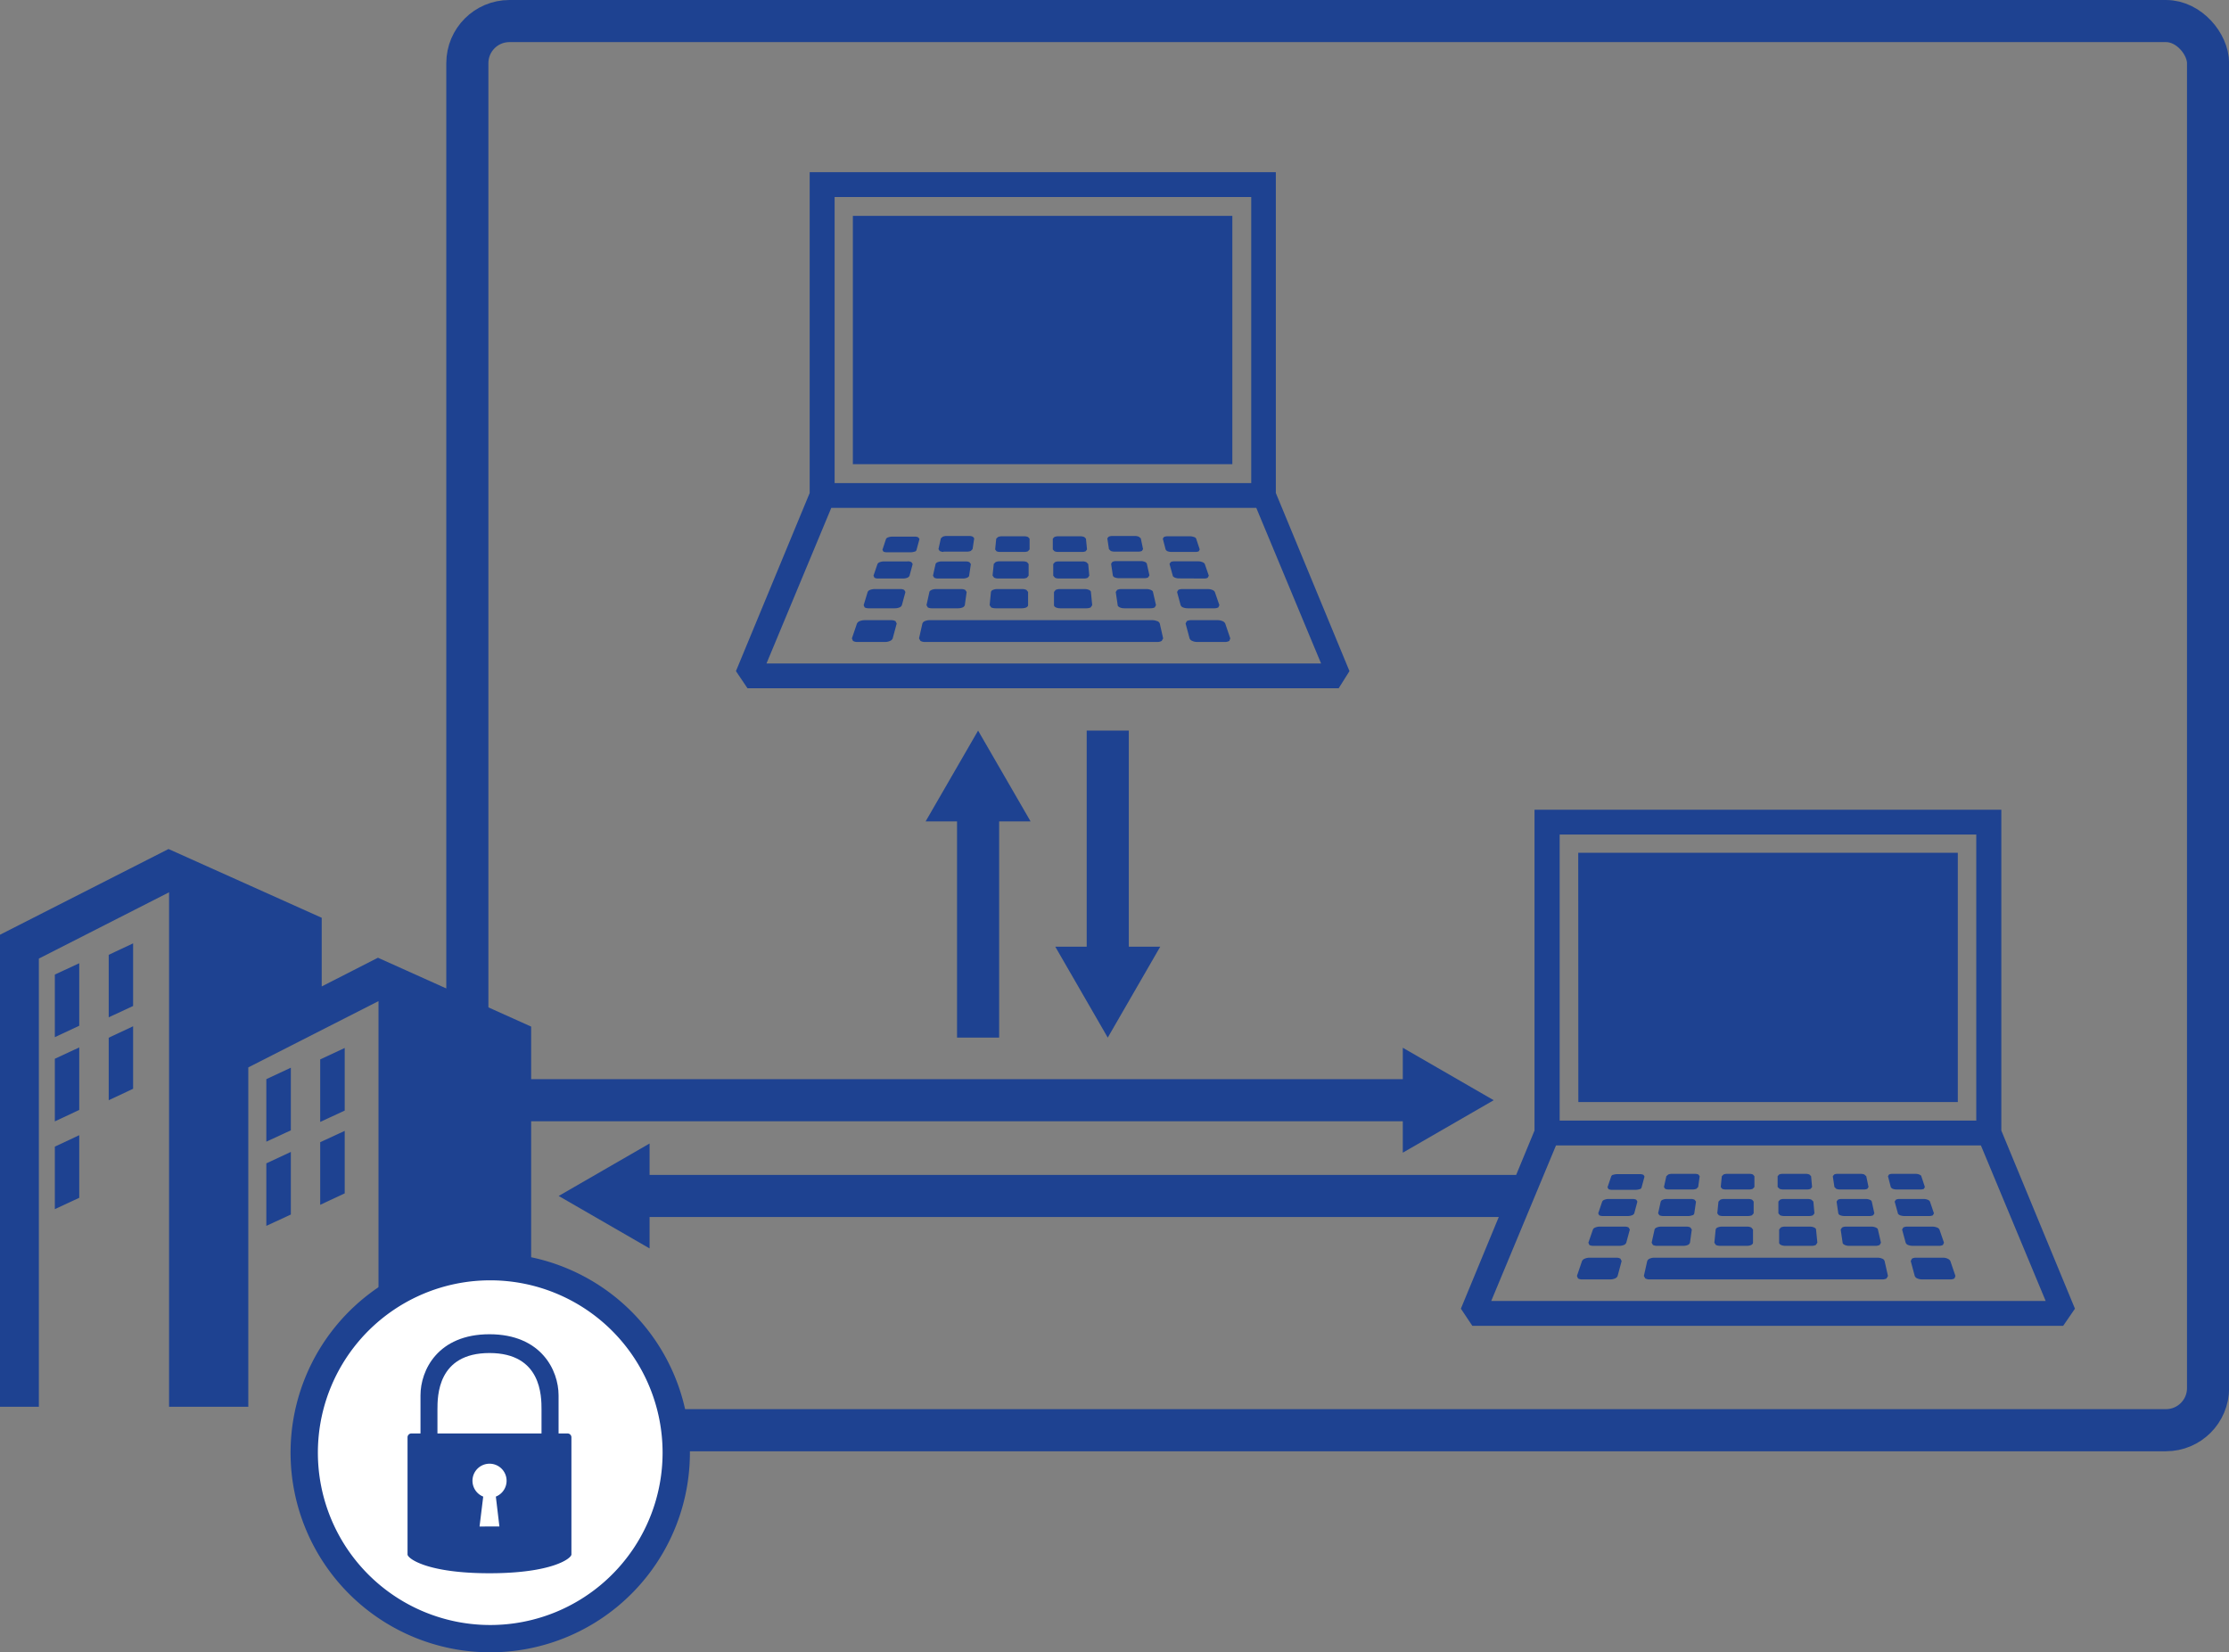 <svg xmlns="http://www.w3.org/2000/svg" viewBox="0 0 206.47 153.05"><rect x="0" y="0" width="206.47" height="153.05" fill="#808080" stroke="none"/><title>icon03</title><g id="b3f078d5-d017-46d0-a108-f1027259a9c3" data-name="layer"><g id="3ae7a226-4646-4a1c-8186-fac672e179ed" data-name="icon"><rect x="43.29" y="1.95" width="161.24" height="130.54" rx="3.9" ry="3.9" fill="none" stroke="#1e4291" stroke-miterlimit="10" stroke-width="3.9"/><polygon points="35.01 88.72 29.8 91.38 29.8 85.02 15.61 78.65 0 86.59 0 130.32 3.6 130.32 3.6 88.8 15.66 82.66 15.66 130.32 23 130.32 23 98.88 35.06 92.74 35.06 130.32 49.2 130.32 49.2 95.1 35.01 88.72" fill="#1e4291"/><polygon points="5.08 96.08 7.34 95.02 7.34 89.23 5.08 90.28 5.08 96.08" fill="#1e4291"/><polygon points="5.08 103.88 7.34 102.82 7.34 97.03 5.08 98.08 5.08 103.88" fill="#1e4291"/><polygon points="5.08 112.01 7.34 110.96 7.34 105.16 5.08 106.22 5.08 112.01" fill="#1e4291"/><polygon points="10.07 94.24 12.33 93.19 12.33 87.39 10.07 88.45 10.07 94.24" fill="#1e4291"/><polygon points="24.67 105.76 26.94 104.71 26.94 98.91 24.67 99.97 24.67 105.76" fill="#1e4291"/><polygon points="24.67 113.56 26.94 112.51 26.94 106.71 24.67 107.77 24.67 113.56" fill="#1e4291"/><polygon points="29.66 103.93 31.93 102.88 31.93 97.08 29.66 98.14 29.66 103.93" fill="#1e4291"/><polygon points="10.07 101.92 12.33 100.86 12.33 95.07 10.07 96.13 10.07 101.92" fill="#1e4291"/><polygon points="29.66 111.61 31.93 110.55 31.93 104.76 29.66 105.81 29.66 111.61" fill="#1e4291"/><path d="M159.61,112.65h2.3a1.06,1.06,0,0,0,.37-.07l.16-.18,0-1.09-.14-.17a.83.83,0,0,0-.36-.07h-2.22a.84.84,0,0,0-.37.07l-.17.17-.11,1.09.14.18A1,1,0,0,0,159.61,112.65Zm5.23-2.52a1,1,0,0,0,.36.06h2.17a.91.91,0,0,0,.35-.06l.13-.17-.09-1-.16-.16a1,1,0,0,0-.35-.06h-2.1a.91.91,0,0,0-.35.06l-.14.16,0,1Zm-5,.06H162a.91.91,0,0,0,.35-.06l.16-.17,0-1-.14-.16a.86.86,0,0,0-.34-.06H160a.91.91,0,0,0-.35.06l-.16.16-.1,1,.13.17A.93.93,0,0,0,159.83,110.19Zm7.62.88h-2.22a.8.8,0,0,0-.36.07l-.15.17,0,1.09.16.18a1.07,1.07,0,0,0,.38.07h2.3a.92.92,0,0,0,.36-.07l.14-.18-.1-1.09-.17-.17A.87.87,0,0,0,167.45,111.07Zm-8.08,4.34h2.43a1,1,0,0,0,.41-.08c.1-.06.16-.13.16-.21l0-1.22-.16-.19a.89.89,0,0,0-.38-.08h-2.35a1,1,0,0,0-.39.08.27.27,0,0,0-.18.19l-.12,1.22.14.21A1,1,0,0,0,159.37,115.41Zm8.3-1.78h-2.34a.9.9,0,0,0-.39.08l-.15.19,0,1.22c0,.08.06.15.17.21a1,1,0,0,0,.4.08h2.44a.9.9,0,0,0,.39-.08l.14-.21-.12-1.22c0-.07-.07-.14-.18-.19A.9.9,0,0,0,167.67,113.63Zm3.32,0a.81.81,0,0,0-.37.08l-.13.19.18,1.22c0,.08.08.15.2.21a1,1,0,0,0,.41.08h2.43a.9.9,0,0,0,.39-.08l.12-.21-.28-1.22c0-.07-.09-.14-.2-.19a1,1,0,0,0-.4-.08Zm-24.8-11.54h35.15V79H146.19Zm8.38,8.1h2.18a1.1,1.1,0,0,0,.37-.06l.17-.17.14-1-.12-.16a.81.81,0,0,0-.33-.06h-2.11a1,1,0,0,0-.35.06l-.18.16-.22,1,.11.17A.86.86,0,0,0,154.57,110.19Zm15.51-.06a1,1,0,0,0,.37.06h2.17a.83.83,0,0,0,.34-.06l.11-.17-.21-1-.18-.16a1,1,0,0,0-.36-.06h-2.1a.78.78,0,0,0-.33.06l-.13.16.15,1Zm.5.94a.75.75,0,0,0-.35.07l-.12.17.16,1.09a.28.28,0,0,0,.18.18,1.18,1.18,0,0,0,.39.07h2.3a.92.92,0,0,0,.36-.07l.11-.18-.24-1.09a.27.27,0,0,0-.19-.17.89.89,0,0,0-.38-.07Zm-16.52,1.58h2.3a1.12,1.12,0,0,0,.38-.07c.11,0,.18-.12.19-.18l.16-1.09-.13-.17a.75.75,0,0,0-.35-.07h-2.22a.92.92,0,0,0-.38.07.3.3,0,0,0-.19.17l-.24,1.09.12.18A.92.92,0,0,0,154.06,112.65Zm24.62,0a.8.8,0,0,0,.35-.07l.1-.18-.37-1.09a.38.38,0,0,0-.21-.17,1,1,0,0,0-.39-.07h-2.22a.69.69,0,0,0-.34.07l-.11.17.3,1.09c0,.06.09.13.2.18a1.24,1.24,0,0,0,.4.07Zm-.81-2.46a.78.78,0,0,0,.33-.06l.09-.17-.33-1c0-.06-.09-.11-.2-.16a1,1,0,0,0-.36-.06h-2.1a.78.78,0,0,0-.33.06l-.1.16.26,1a.36.36,0,0,0,.19.17,1.12,1.12,0,0,0,.38.06Zm-24.39,5.22h2.44a1.07,1.07,0,0,0,.41-.08.36.36,0,0,0,.2-.21l.17-1.22-.13-.19a.78.78,0,0,0-.37-.08h-2.35a1.06,1.06,0,0,0-.4.08c-.11.05-.19.12-.2.19l-.27,1.22.12.21A.82.82,0,0,0,153.48,115.41Zm26.92,1.19a1,1,0,0,0-.43-.09h-2.5a.71.71,0,0,0-.38.09l-.11.22.37,1.38a.42.42,0,0,0,.24.23,1.1,1.1,0,0,0,.45.09h2.6a.75.75,0,0,0,.39-.09l.09-.23-.47-1.38A.46.46,0,0,0,180.4,116.6Zm11.79,4.63-6.82-16.5,0-29.72H142.14l0,29.72-6.82,16.5,1.06,1.59h54.73ZM144.47,77.31h38.59v26.5H144.47Zm-6.34,43.21,6-14.41h39.36l6,14.41Zm41.47-5.11a.78.78,0,0,0,.37-.08l.1-.21-.42-1.22a.41.41,0,0,0-.23-.19,1.11,1.11,0,0,0-.41-.08h-2.35a.77.77,0,0,0-.36.08l-.11.19.33,1.22a.38.38,0,0,0,.22.21,1.18,1.18,0,0,0,.43.08Zm-29.07-1.78h-2.35a1.11,1.11,0,0,0-.41.08.36.36,0,0,0-.22.19l-.42,1.22.09.21a.78.78,0,0,0,.37.08H150a1.12,1.12,0,0,0,.42-.08.38.38,0,0,0,.22-.21l.33-1.22-.11-.19A.74.74,0,0,0,150.53,113.63Zm-.81,2.88h-2.49a1.08,1.08,0,0,0-.44.09.46.46,0,0,0-.25.22l-.47,1.38.1.23a.73.73,0,0,0,.39.09h2.59a1.1,1.1,0,0,0,.45-.09.42.42,0,0,0,.24-.23l.37-1.38-.11-.22A.71.71,0,0,0,149.72,116.51Zm2.51-7.68a.78.78,0,0,0-.33-.06h-2.1a1.1,1.1,0,0,0-.37.06c-.1,0-.17.1-.19.16l-.34,1,.1.17a.72.72,0,0,0,.33.06h2.17a1.06,1.06,0,0,0,.37-.06c.11,0,.18-.11.19-.17l.27-1Zm-1,2.24H149a1,1,0,0,0-.38.07.34.34,0,0,0-.21.17l-.37,1.09.09.18a.83.83,0,0,0,.35.07h2.3a1.18,1.18,0,0,0,.39-.07.35.35,0,0,0,.21-.18l.29-1.09-.1-.17A.73.73,0,0,0,151.25,111.07Zm23.12,5.53a1,1,0,0,0-.42-.09h-20.7a1,1,0,0,0-.43.09.39.39,0,0,0-.22.22l-.31,1.38.13.23a.82.82,0,0,0,.4.09h21.55a.76.76,0,0,0,.4-.09l.13-.23-.31-1.38A.39.39,0,0,0,174.37,116.6Z" fill="#1e4291"/><path d="M92.45,53.59h2.29a.89.89,0,0,0,.38-.07l.16-.19,0-1.08-.14-.17A.84.84,0,0,0,94.8,52H92.59a.84.84,0,0,0-.37.07l-.17.17-.11,1.08.14.19A.82.82,0,0,0,92.45,53.59Zm5.23-2.52a1,1,0,0,0,.36.06h2.17a.91.91,0,0,0,.35-.06l.13-.17-.1-1-.15-.15a1,1,0,0,0-.36-.07H98a.89.89,0,0,0-.34.07l-.14.15,0,1Zm-5,.06h2.18a.91.91,0,0,0,.35-.06l.16-.17,0-1-.14-.15a.86.86,0,0,0-.34-.07h-2.1a.91.91,0,0,0-.35.07l-.16.15-.1,1,.13.17A.91.91,0,0,0,92.66,51.13Zm7.63.88H98.07a.77.77,0,0,0-.36.07l-.15.17,0,1.08.16.19a.89.89,0,0,0,.38.07h2.3a.77.77,0,0,0,.36-.07l.14-.19-.1-1.08-.17-.17A.87.87,0,0,0,100.29,52Zm-8.08,4.34h2.43a1.07,1.07,0,0,0,.41-.08c.1-.06.16-.13.16-.21l0-1.22-.15-.19a.89.89,0,0,0-.38-.08H92.36a.93.93,0,0,0-.39.08.27.27,0,0,0-.18.19l-.12,1.22.14.21A1,1,0,0,0,92.21,56.35Zm8.3-1.78H98.17a.9.9,0,0,0-.39.08l-.15.19,0,1.22c0,.08.06.15.17.21a1,1,0,0,0,.4.08h2.44a.9.9,0,0,0,.39-.08l.14-.21-.12-1.22c0-.07-.07-.14-.17-.19A1,1,0,0,0,100.51,54.57Zm3.32,0a.81.81,0,0,0-.37.08l-.13.19.18,1.22c0,.08.08.15.2.21a1,1,0,0,0,.41.08h2.43a.9.9,0,0,0,.39-.08l.12-.21-.28-1.22c0-.07-.08-.14-.2-.19a1,1,0,0,0-.4-.08ZM79,43h35.15V20H79Zm8.38,8.1h2.18a1,1,0,0,0,.36-.06l.17-.17.15-1-.12-.15a.86.86,0,0,0-.34-.07h-2.1a1,1,0,0,0-.36.07l-.17.15-.22,1,.11.17A.86.86,0,0,0,87.41,51.13Zm15.51-.06a1,1,0,0,0,.37.06h2.17a.83.83,0,0,0,.34-.06l.11-.17-.21-1-.18-.15a1,1,0,0,0-.36-.07h-2.1a.86.86,0,0,0-.34.07l-.12.15.15,1Zm.5.94a.75.75,0,0,0-.35.07l-.12.17.16,1.08a.27.27,0,0,0,.18.19,1,1,0,0,0,.39.07H106a.73.73,0,0,0,.35-.07l.12-.19-.24-1.08a.3.3,0,0,0-.19-.17.89.89,0,0,0-.38-.07ZM86.9,53.59h2.3a1,1,0,0,0,.38-.07c.11-.05.18-.12.19-.19l.16-1.08-.13-.17a.75.75,0,0,0-.35-.07H87.23a.92.92,0,0,0-.38.07.3.3,0,0,0-.19.17l-.24,1.08.12.19A.77.77,0,0,0,86.9,53.59Zm24.62,0a.68.68,0,0,0,.35-.07l.1-.19-.37-1.08a.38.38,0,0,0-.21-.17A1,1,0,0,0,111,52h-2.22a.69.69,0,0,0-.34.07l-.11.17.3,1.08c0,.07.09.14.2.19a1,1,0,0,0,.4.07Zm-.81-2.46a.78.78,0,0,0,.33-.06l.09-.17-.33-1a.28.28,0,0,0-.2-.15,1.06,1.06,0,0,0-.37-.07h-2.09a.77.77,0,0,0-.33.07l-.1.15.26,1a.36.36,0,0,0,.19.17,1.1,1.1,0,0,0,.37.06ZM86.32,56.35h2.43a1.08,1.08,0,0,0,.42-.08.36.36,0,0,0,.2-.21l.17-1.22-.13-.19a.81.81,0,0,0-.37-.08H86.69a1,1,0,0,0-.4.08c-.11.05-.19.12-.2.19l-.27,1.22.12.21A.82.82,0,0,0,86.32,56.35Zm26.92,1.19a1.18,1.18,0,0,0-.43-.09h-2.49a.83.83,0,0,0-.39.09l-.11.22.37,1.38a.42.42,0,0,0,.24.23,1.1,1.1,0,0,0,.45.1h2.59a.76.76,0,0,0,.4-.1l.09-.23-.47-1.38A.46.46,0,0,0,113.24,57.54ZM125,62.17l-6.82-16.5,0-29.72H75l0,29.72-6.83,16.5,1.07,1.59H124ZM77.31,18.25H115.9v26.5H77.31ZM71,61.46l6-14.41h39.37l6,14.41Zm41.48-5.11a.75.75,0,0,0,.37-.08l.1-.21-.42-1.22a.41.41,0,0,0-.23-.19,1.11,1.11,0,0,0-.41-.08H109.5a.77.77,0,0,0-.36.08l-.11.19.33,1.22a.38.38,0,0,0,.22.21,1.18,1.18,0,0,0,.43.08ZM83.37,54.57H81a1.11,1.11,0,0,0-.41.08.36.36,0,0,0-.22.19L80,56.06l.09.21a.78.78,0,0,0,.37.08h2.44a1.12,1.12,0,0,0,.42-.08.38.38,0,0,0,.22-.21l.33-1.22-.11-.19A.74.74,0,0,0,83.37,54.57Zm-.81,2.88H80.07a1.28,1.28,0,0,0-.44.09.46.46,0,0,0-.25.22l-.47,1.38.1.23a.72.72,0,0,0,.39.1H82a1.1,1.1,0,0,0,.45-.1.42.42,0,0,0,.24-.23l.37-1.38-.11-.22A.82.82,0,0,0,82.56,57.45Zm2.5-7.67a.69.69,0,0,0-.32-.07h-2.1a1.06,1.06,0,0,0-.37.07.32.32,0,0,0-.2.15l-.33,1,.09.17a.8.8,0,0,0,.34.06h2.17a1.06,1.06,0,0,0,.37-.06c.11,0,.18-.11.19-.17l.27-1Zm-1,2.23H81.87a1,1,0,0,0-.38.07.34.34,0,0,0-.21.17l-.37,1.08.09.19a.7.7,0,0,0,.35.07h2.3a1,1,0,0,0,.39-.07.36.36,0,0,0,.21-.19l.29-1.08-.11-.17A.66.66,0,0,0,84.09,52Zm23.12,5.53a1.13,1.13,0,0,0-.43-.09H86.09a1.18,1.18,0,0,0-.43.09.39.39,0,0,0-.22.22l-.31,1.38.13.23a.79.79,0,0,0,.4.1h21.55a.76.76,0,0,0,.4-.1l.13-.23-.31-1.38A.39.39,0,0,0,107.21,57.54Z" fill="#1e4291"/><path d="M62.64,134.56a17.23,17.23,0,1,1-17.23-17.22A17.23,17.23,0,0,1,62.64,134.56Z" fill="#fff" stroke="#1e4291" stroke-miterlimit="10" stroke-width="2.53"/><path d="M45.34,123.6c-4.78,0-6.39,3.33-6.39,5.66v3.89h1.57v-2.56c0-1.26,0-5.25,4.82-5.25s4.82,4,4.82,5.25v6.18h1.58v-7.51C51.74,126.93,50.12,123.6,45.34,123.6Z" fill="#1e4291"/><path d="M52.57,132.79H38.11a.36.36,0,0,0-.36.36V144c0,.36,1.78,1.74,7.59,1.74s7.59-1.38,7.59-1.74V133.15A.36.36,0,0,0,52.57,132.79Zm-6.64,5.85.33,2.77H44.42l.34-2.77a1.58,1.58,0,1,1,1.17,0Z" fill="#1e4291"/><line x1="131.36" y1="101.92" x2="47.85" y2="101.92" fill="none" stroke="#1e4291" stroke-miterlimit="10" stroke-width="3.9"/><polygon points="129.94 97.06 138.36 101.92 129.94 106.78 129.94 97.06" fill="#1e4291"/><line x1="90.6" y1="74.67" x2="90.6" y2="96.12" fill="none" stroke="#1e4291" stroke-miterlimit="10" stroke-width="3.9"/><polygon points="85.74 76.09 90.6 67.68 95.46 76.09 85.74 76.09" fill="#1e4291"/><line x1="102.61" y1="89.12" x2="102.61" y2="67.68" fill="none" stroke="#1e4291" stroke-miterlimit="10" stroke-width="3.9"/><polygon points="107.47 87.7 102.61 96.12 97.75 87.7 107.47 87.7" fill="#1e4291"/><line x1="58.75" y1="110.79" x2="140.99" y2="110.79" fill="none" stroke="#1e4291" stroke-miterlimit="10" stroke-width="3.9"/><polygon points="60.17 115.65 51.75 110.79 60.17 105.93 60.17 115.65" fill="#1e4291"/></g></g></svg>